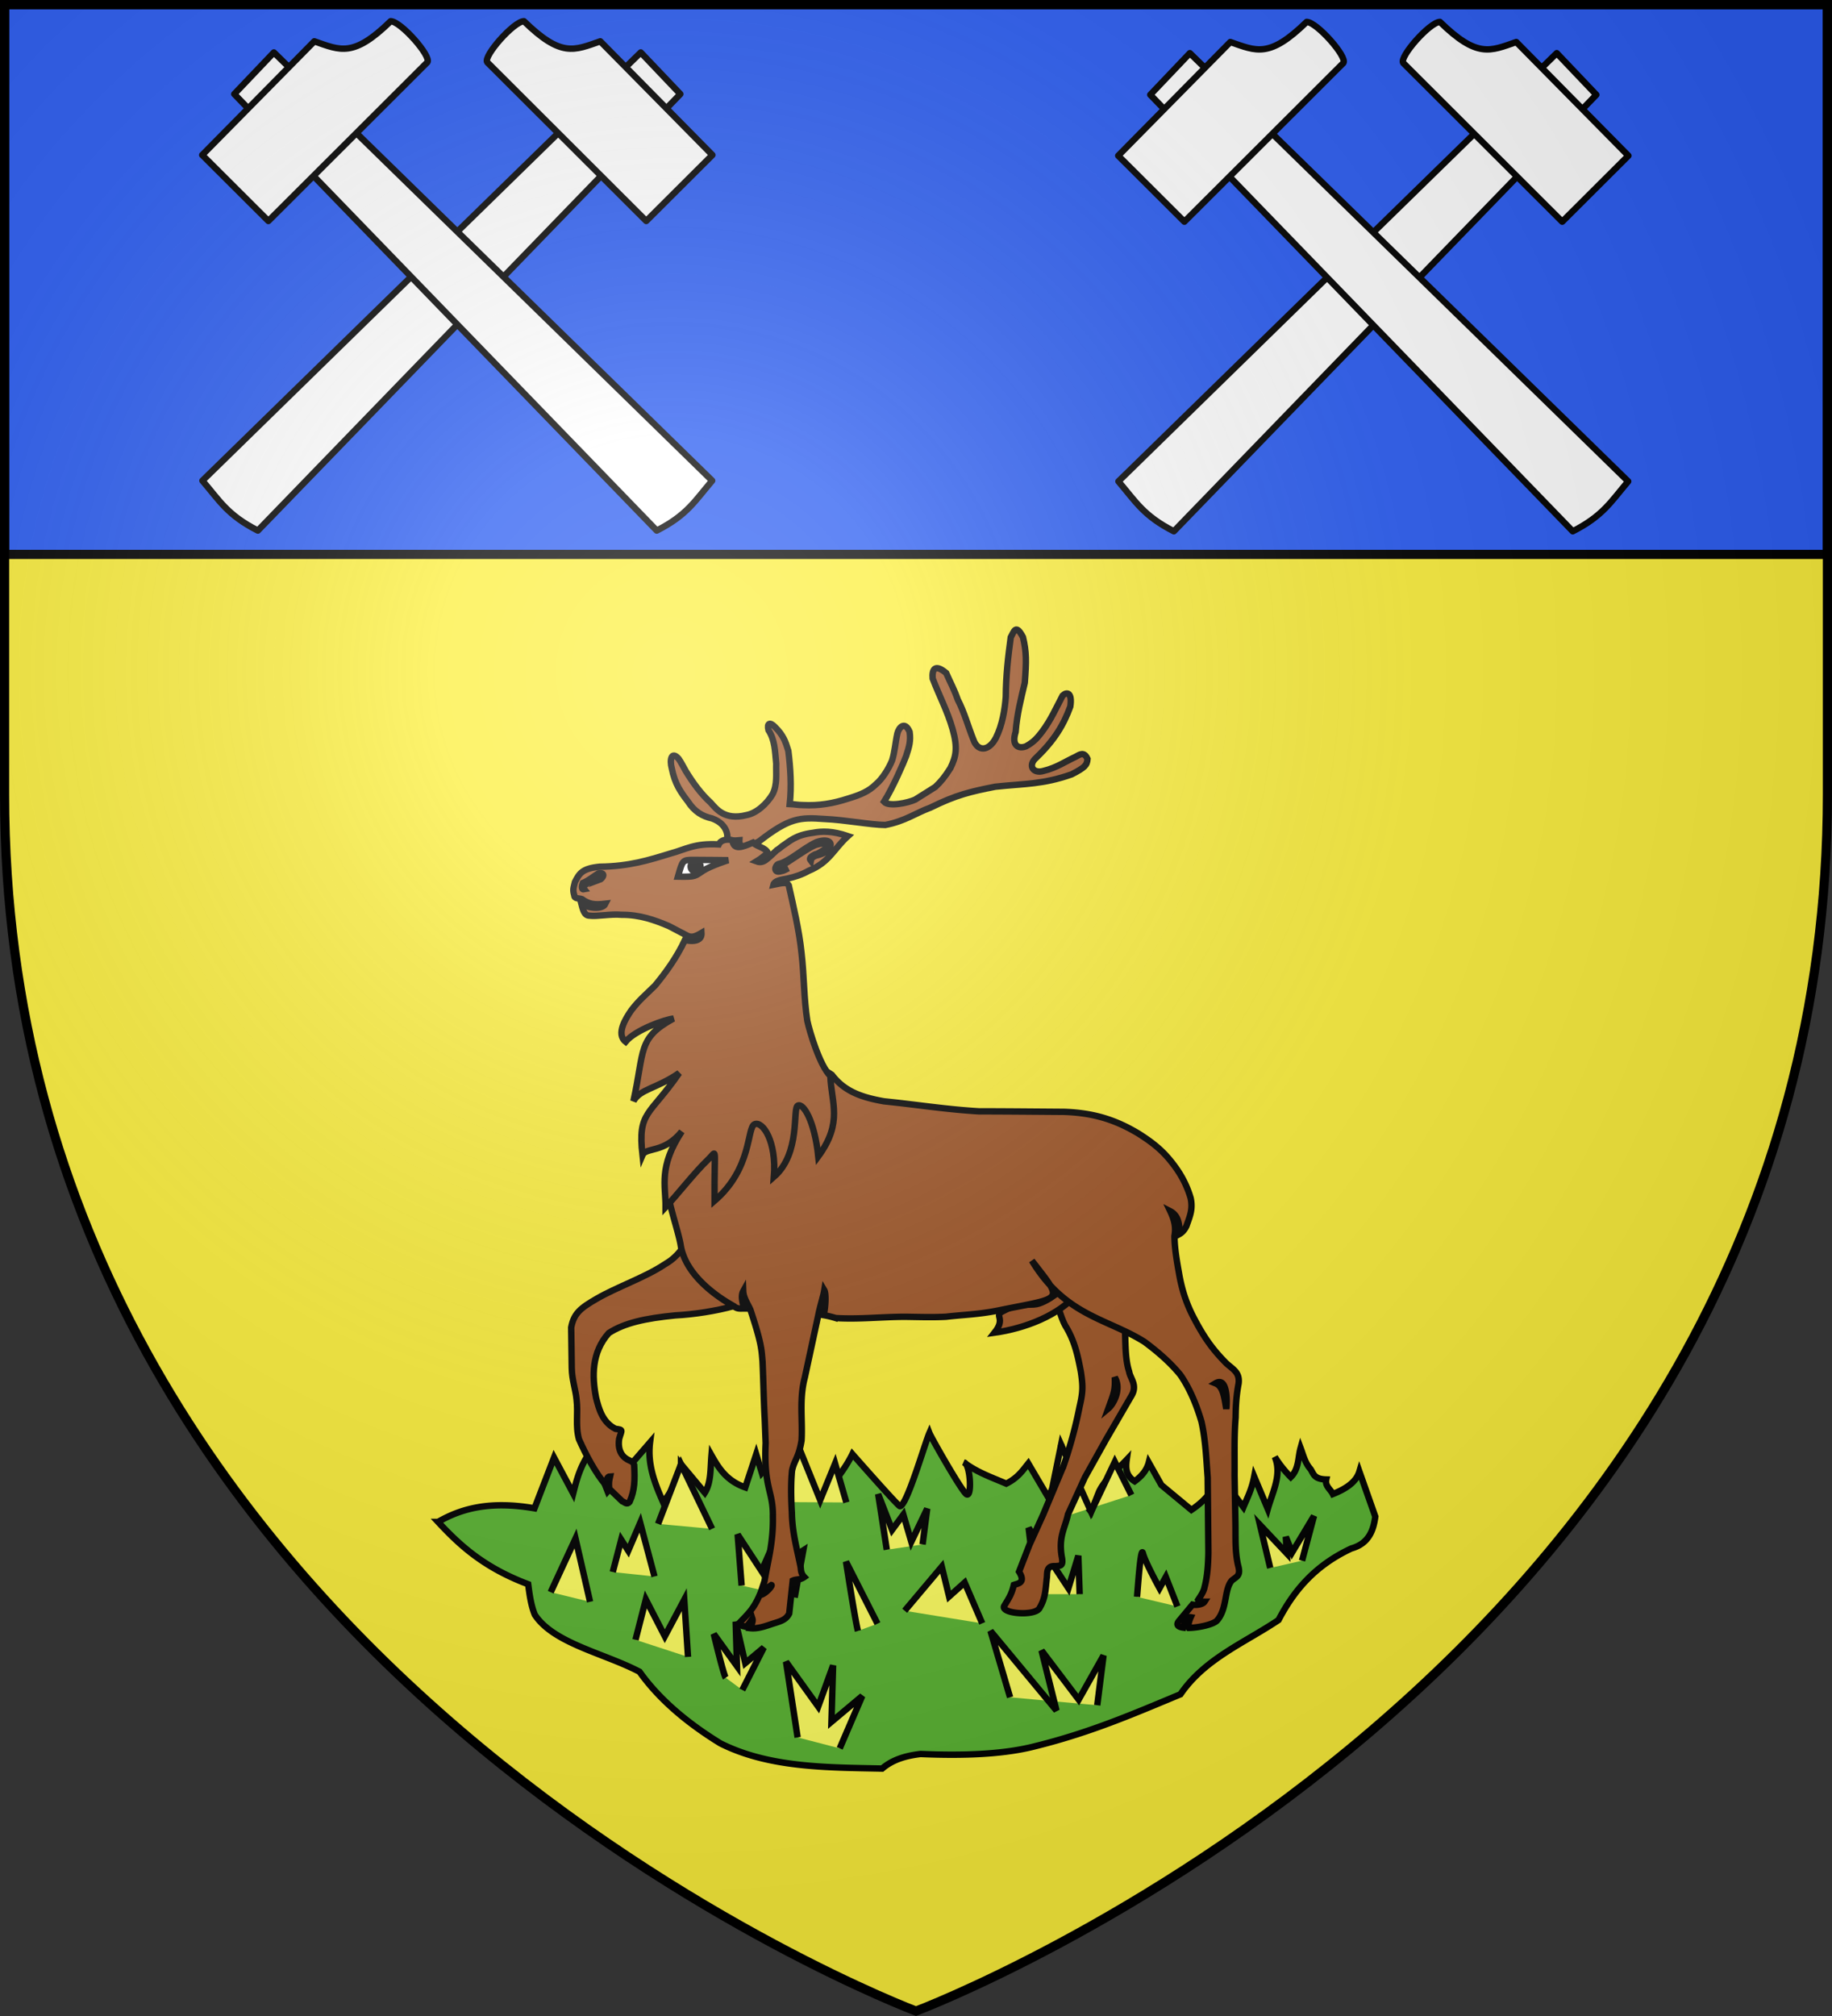 <svg xmlns="http://www.w3.org/2000/svg" xmlns:xlink="http://www.w3.org/1999/xlink" width="600" height="660" viewBox="-300 -300 600 660"><rect x="-300" y="-300" width="600" height="660" fill="#333333" stroke="none"/><defs><radialGradient id="d" cx="-80" cy="-80" r="405" gradientUnits="userSpaceOnUse"><stop offset="0" style="stop-color:#fff;stop-opacity:.31"/><stop offset=".19" style="stop-color:#fff;stop-opacity:.25"/><stop offset=".6" style="stop-color:#6b6b6b;stop-opacity:.125"/><stop offset="1" style="stop-color:#000;stop-opacity:.125"/></radialGradient><path id="a" d="M-298.5-298.5h597V-40C298.5 246.2 0 358.39 0 358.39S-298.5 246.2-298.5-40z"/></defs><use xlink:href="#a" width="100%" height="100%" style="fill:#fcef3c" transform="matrix(1 0 0 1 0 .05)"/><path d="M-298.5-298.5h597v180h-597z" style="fill:#2b5df2;stroke:#000;stroke-width:3"/><g style="stroke:#000;stroke-width:1.69;stroke-miterlimit:4;stroke-dasharray:none;stroke-opacity:1"><path d="M994.48-276.928c5.662 6.072 11.945 11.98 23.772 16.43.361 2.791.742 5.572 1.748 8.04 4.947 7.566 18.256 10.115 27.617 15.032 4.821 6.782 11.888 13.084 21.324 18.877 12.683 6.375 27.725 6.347 42.648 6.642 2.814-2.411 6.34-3.402 10.138-3.845 11.968.521 22.395.015 30.413-2.098 14.711-3.65 26.255-8.71 38.104-13.633 6.447-9.428 16.878-13.541 25.868-19.576 3.937-7.529 9.391-14.298 19.227-18.877 4.433-1.24 5.784-4.534 6.292-8.39l-4.195-11.886c-.852 2.839-3.598 4.579-6.991 5.943-.627-1.263-2.147-2.143-1.748-3.845-3.394-.086-3.337-1.636-4.195-2.797-1.403-1.589-1.853-3.6-2.567-5.496-.73 2.595-.4 5.508-2.595 7.663-1.565-1.582-3.001-3.36-4.203-5.315 1.938 4.634-.572 9.162-1.854 13.72l-3.584-8.529c-.688 3.54-1.83 5.575-2.842 8.034l-6.798-9.023c-.434 3.86-2.877 7.07-6.921 9.764l-7.91-6.55-3.337-5.933c-.44 1.701-1.523 3.36-3.708 4.944-2.346-1.466-2.402-3.529-2.101-5.685-2.554 2.72-5.683 5.055-7.292 8.404l-2.101 5.315c-4.199-5.26-7.556-10.86-7.91-17.674 1.983 6.463-2.141 10.24-3.337 13.966l-5.315-9.022c-1.501 1.864-2.744 3.784-5.809 5.314-3.782-1.631-7.67-2.946-11.123-5.562 1.619.295 2.135 8.939.741 8.405-.898.033-9.451-15.054-9.887-16.191-1.239 2.843-6.01 19.405-7.787 19.28-.489-.034-12.52-13.718-12.52-13.718-2.152 4.376-5.466 8.172-8.49 12.112l-9.969-13.38-5.418 6.206-1.486-4.894-2.884 8.739c-4.977-1.77-7.004-5.093-8.914-8.477-.298 3.45-.07 7.192-1.748 9.875l-6.29-7.524a24.65 24.65 0 0 1-4.696 10.073c-2.17-4.934-4.198-9.917-3.46-15.82l-11.186 12.915-4.263-10.814c-2.889 3.79-3.864 7.58-4.82 11.37l-5.05-9.463-5.155 13.37c-11.705-2.032-19.3.044-25.432 3.584z" style="fill:#5ab532;stroke:#000;stroke-width:1.69;stroke-linecap:butt;stroke-linejoin:miter;stroke-miterlimit:4;stroke-dasharray:none;stroke-opacity:1" transform="matrix(1.242 0 0 1.242 -1391.682 542.187)"/><path d="m1024.185-258.402 6.55-14.151 3.832 16.685M1040.561-263.716l2.225-8.528 1.854 2.904 3.151-7.354 3.77 14.152M1046.555-245.857l2.72-10.63 5.005 9.703 5.129-9.64.989 15.078M1070.339-235.853c-.612-.874-3.146-11.536-3.146-11.536l6.117 8.477-.35-11.71 2.535 10.924 4.894-4.108-5.68 11.187M1089.304-220.122l-3.06-19.926 8.478 11.799 3.933-10.837-.437 14.857 8.127-6.817-5.942 13.808M1105.21-248.175c-.7-2.535-3.147-18.266-3.147-18.266l8.303 16.343M1052.51-276.404l6.034-15.74 8.212 17.051M1117.532-253.506l9.788-11.624 1.923 7.866 4.107-3.67 4.632 10.749M1152.315-257.876a9818 9818 0 0 1-2.098-17.479l10.487 15.906 2.622-8.565.35 10.138M1145.323-230.697l-5.156-17.478 17.391 20.974-3.933-15.818 9.789 12.934 6.554-11.623-1.66 13.109M1178.795-257.177c.175-1.573.961-13.808 1.573-11.449s4.37 9.177 4.37 9.177l1.66-2.972 3.06 7.779M1154.587-276.666l4.192-20.606 7.91 17.674 6.25-13.148 4.37 8.74M1213.927-264.78l-2.709-11.361 7.08 7.515-.263-4.37 1.66 4.108 5.769-9.613-3.147 11.798M1074.534-260.148l-1.049-13.459 6.292 9.613 5.07-11.536 1.572 8.915 4.37-2.797-2.272 12.41M1112.813-269.587l-2.273-14.682 3.67 9.438 2.972-4.02 2.098 7.167 4.195-8.74-1.224 9.439M1086.594-282.145l1.224-18.904 7.433 18.36 3.928-9.62 2.971 10.254" style="fill:#ffff60;fill-opacity:1;stroke:#000;stroke-width:1.69;stroke-linecap:butt;stroke-linejoin:miter;stroke-miterlimit:4;stroke-dasharray:none;stroke-opacity:1" transform="matrix(1.242 0 0 1.242 -1391.682 542.187)"/></g><g style="stroke-width:1.55;stroke-miterlimit:4;stroke-dasharray:none"><g style="display:inline;stroke-width:1.55;stroke-miterlimit:4;stroke-dasharray:none" transform="matrix(1.355 0 0 1.355 -322.326 -437.407)"><g style="display:inline;stroke:#000;stroke-width:1.55;stroke-miterlimit:4;stroke-dasharray:none;stroke-opacity:1"><path d="M131.422 202.157c.467-.638.636-4.018-3.441-5.51-2.338-.51-4.283-1.633-5.897-4.148-1.742-2.26-3.143-4.271-3.864-7.935-.59-2.172-.052-4.273 1.636-2.366.645.934 1.115 1.877 1.71 2.942 1.657 2.728 3.647 5.5 6.028 7.674 1.366 1.49 3.36 4.351 8.65 3.025 2.508-.468 4.92-2.714 6.32-5.015 1.232-2.385.807-5.02.896-7.406-.296-2.94-.3-5.717-1.873-8.103-.423-1.703.37-2.026 1.558-.783 2.04 2.002 2.561 3.552 3.243 5.77.508 4.132.808 8.515.34 12.86 1.02.041 2.105.25 3.126.25 3.994.212 7.427-.424 10.87-1.533 3.228-.978 5.09-1.786 6.834-3.492 1.57-1.32 3.05-3.694 3.9-5.74.678-2.13.769-4.225 1.28-6.527.381-1.577 1.861-3.034 2.963-.398.308 2.215-.08 3.525-.846 5.868-.466 1.32-3.257 7.74-5.337 11.023 1.14 1.264 5.786.288 7.528-.52 1.401-.893 3.42-2.123 4.865-3.059 1.273-1.191 2.346-2.466 3.652-4.557 1.36-2.793 1.829-4.843.51-9.489-1.273-4.389-3.228-8.017-4.8-12.151-.17-2.027.407-3.724 3.265-1.333.977 2.215 2 4.095 2.808 6.439 1.614 3.11 2.505 6.513 3.78 9.667 1.025 2.942 3.714 2.866 5.445-.458 1.53-3.026 2.166-6.897 2.377-9.879.042-5.325.556-9.6 1.195-14.373.795-1.428 1.208-3.396 2.963-.05.854 3.577.83 5.855.432 11.013-.934 4.005-1.872 7.505-2.21 11.894-1.051 3.308.697 4.151 2.483 3.469 2.08-1.107 2.962-2.335 3.937-3.57 2.124-2.854 3.278-5.548 4.939-8.7 1.031-.96 2.37-.783 1.852 2.661-1.658 4.516-3.87 8.152-8.248 12.371-2.083 1.807-.777 3.956 1.816 3.162 3.144-.766 5.218-2.258 7.727-3.408.978-.553 2.05-1.324 2.869.524-.126 1.534-.64 2.072-3.836 3.726-7.053 2.47-11.308 2.217-18.446 2.984-5.863 1.15-9.43 1.96-15.637 5.03-3.781 1.404-6.127 3.278-10.973 4.216-3.61-.041-9.726-1.237-14.698-1.45-5.948-.425-8.4-.324-15.71 5.342-3.22 1.94-4.97 1.695-4.859-.205l-3.135.25" style="fill:#9d5324;fill-opacity:1;fill-rule:evenodd;stroke:#000;stroke-width:1.55;stroke-miterlimit:4;stroke-dasharray:none;stroke-opacity:1" transform="translate(60.632 102.51)"/></g><path d="M288.27 420.769c.343 3.523-.054 8.42 1.128 12.037.254 1.66 2.097 3.262.566 5.82l-6.086 10.472-5.173 9.255-4.09 8.933c-.72 3.324-2.293 5.34-1.529 10.113.552 2.555-.413 2.282-1.517 2.41-2.246-.166-1.934 1.61-2.056 2.725-.339 2.939-.312 4.905-1.713 7.292-.85 2.172-9.484 1.49-8.618-.372 1.168-1.959 1.794-2.813 2.346-5.115.89-.331 2.996-.43 1.254-3.2l2.507-6.449 3.36-7.414 4.892-11.708a107 107 0 0 0 3.863-14.228c.849-3.664.86-5.02.305-8.598-.721-3.748-1.449-7.2-3.532-10.695-1.901-2.948-2.668-10.29-5.993-10.276 6.56-1.324 14.184 5.754 20.086 8.994zm-2.342 13.424c.139 3.096-.252 3.898-1.566 7.528 1.24-1.038 3.26-4.666 1.566-7.528z" style="display:inline;fill:#9d5324;fill-opacity:1;fill-rule:evenodd;stroke:#000;stroke-width:1.55;stroke-miterlimit:4;stroke-dasharray:none;stroke-opacity:1"/><path d="M275.464 411.534c-1.05.1-5.74 4.923-9.119 5.055-2.665.104-4.38-.09-7.644 1.711-1.987 1.097.97 1.558-1.845 5.104 7.378-1.045 15.552-4.17 19.967-9.453 1.407-2.001 1.522-2.417-1.359-2.417z" style="fill:#9d5324;fill-opacity:1;fill-rule:evenodd;stroke:#000;stroke-width:1.55;stroke-linecap:butt;stroke-linejoin:miter;stroke-miterlimit:4;stroke-dasharray:none;stroke-opacity:1"/><path d="M193.956 416.937c-4.322 1.208-9.805 2.06-14.241 2.28-7.267.723-12.275 1.802-16.1 4.272-4.164 4.688-4.056 10.422-3.077 15.578.678 2.724 1.554 5.982 4.7 7.56 1.98.268 1.513.198.888 2.438-.467 3.196 1.143 4.619 2.418 5.172.383.212.912.26 1.209 1.07.197 3.67.17 6.17-1.103 8.983-.664.792-1.18.04-1.792-.172l-3.119-2.999c-.165-1.494-.037-1.935.197-2.996-.65.022-.924.733-.99 2.166-2.536-2.997-4.842-7.342-6.537-11.166-.895-3.324-.155-6.163-.58-9.615-.211-2.344-1.11-4.669-1.154-7.566l-.138-9.81c.636-3.365 2.207-4.66 6.201-6.96 4.675-2.728 11.778-5.185 16.284-8.21.37-.31 2.517-1.158 4.672-4.367z" style="display:inline;fill:#9d5324;fill-opacity:1;fill-rule:evenodd;stroke:#000;stroke-width:1.55;stroke-miterlimit:4;stroke-dasharray:none;stroke-opacity:1"/><path d="M181.023 402.379c-.392-2.537-2.025-7.402-2.802-11.074 4.85-1.392 8.017-51.068 39.328-30.204 3.058 4.048 7.282 5.459 12.595 6.396 7.649.766 14.959 1.953 22.991 2.422 6.841 0 13.727.079 20.61.122 7.224.255 12.562 2.006 18.045 5.332 2.72 1.747 5.108 3.465 7.404 6.235 2.294 2.769 4.003 5.639 5.068 9.261.593 2.727-.2 4.426-1.009 6.729-.45.984-1.068 1.618-1.758 1.998.244-3.382-.834-4.86-2.16-5.542 1.114 2.348 1.376 4.079 1.018 5.968 0 2.769.586 6.188 1.094 9 .68 3.962 1.746 7.282 3.575 10.776 2.676 5.112 4.702 7.783 7.889 11.022 1.742 1.534 3.244 2.234 2.946 4.832-.508 2.727-.684 4.872-.727 8.238-.38 4.683-.207 9.293-.25 13.98l.21 11.927c.042 3.236-.115 6.567.647 9.847.722 2.555-.396 2.669-1.543 3.65-1.869 2.215-1.019 6.626-3.484 9.567-.701.947-4.262 1.8-6.847 1.86-.364-.718.188-2.084.411-2.57-.926-.16-1.403 1.265-1.784 2.51-1.202-.157-1.822-.632-1.1-1.556l3.328-4.006c.76.16 2.44.025 2.906-.714-.48-.002-1.306.066-1.546-.437.546-.836 1.35-1.988 1.536-3.026.72-2.683.896-5.742.938-8.512l-.174-18.025c-.338-4.56-.514-9.03-1.492-13.461-1.231-4.176-2.841-8.03-5.094-11.31-2.591-3.196-5.859-5.899-8.665-7.987-9-5.686-19.133-6.228-27.242-19.635 7.765 10.074 7.813 8.782-7.862 11.988-4.886 1.022-8.546 1.055-12.881 1.567-3.272.17-6.622.054-9.852.012-5.737 0-11.073.647-16.81.305a24 24 0 0 0-2.907-.703c.51-2.291.574-5.294.136-6.028-.246 1.507-1.058 4.012-1.418 5.873l-3.29 15.23c-1.401 5.285-.49 10.267-.787 15.211-.667 4.132-1.775 4.769-2.3 7.282-.298 3.024-.248 6.602-.035 10.181.083 4.729 1.188 8.558 2.08 12.948.17.808-.011 1.597.922 2.577-1.126.788-1.861.444-2.798.87l-.849 7.93c-.85 1.787-2.606 1.99-4.56 2.672-1.81.616-3.345 1.066-4.96.87.119-.343.873-1.487.623-2.26-.636.901-1.457 2.259-1.816 1.836-.567-.052-.864-.14-1.437-.709 2.083-2.224 3.501-3.384 4.99-6.836 1.417-.145 3.22-2.383 2.864-2.44-.951.622-1.904 1.443-2.417 1.275l.736-2.196c.89-5.241 2.154-9.417 2.026-15.596.126-6.178-2.253-6.818-1.743-17.77l-.225-5.825c-.254-4.644-.32-9.288-.531-13.933-.254-2.897-.217-4.3-2.938-12.484-.608-1.396-1.656-2.795-1.724-4.488-.67 1.206-.114 2.905.194 4.209-.85-.008-1.63.17-2.418-.547-4.553-2.516-11.682-7.655-12.881-14.645zm129.24 33.253c1.592.646 2.025 2.391 2.606 6.175.225-1.532.343-7.953-2.606-6.175z" style="display:inline;fill:#9d5324;fill-opacity:1;fill-rule:evenodd;stroke:#000;stroke-width:1.55;stroke-miterlimit:4;stroke-dasharray:none;stroke-opacity:1"/><path d="M177.354 393.078c.03-5.25-1.744-9.686 3.918-18.297-4.235 5.31-8.678 3.757-9.505 5.707-1.197-10.64 1.703-9.396 8.872-19.828-5.402 3.757-9.453 3.84-11.06 6.798 2.72-12.254.94-15.2 9.673-19.954-1.8.137-9.14 2.67-11.564 5.591-2.38-1.863.056-5.68 1.403-7.624 1.868-2.429 3.278-3.546 5.7-5.93 2.616-3.136 5.29-6.876 7.227-11 3.106.621 4.102-.367 4.011-1.72-1.66.999-2.499 1.121-3.46.644l-4.424-2.314c-3.4-1.45-7.107-2.765-11.443-2.721-2.633-.255-5.913.462-7.74.207-1.337 0-1.61-1.544-1.996-2.999 1.426 1.232 5.148 1.63 5.867.119-2.69.319-4.02.112-5.706-1.111-.677-.255-1.843-.019-1.843-.914-.424-1.364-.18-1.776.159-3.225 1.062-2.045 1.713-3.275 5.99-3.696 7.18-.083 11.93-1.604 17.071-3.18 3.696-.981 5.833-2.548 11.698-2.206.532-1.181 2.142-1.33 3.314-1.011.255 2.557 2.44 1.651 4.948.572 1.147 1.106 2.963 1.127 3.643 2.532-1.217.845-1.488 1.22-2.767 2.002 1.676.597 2.395-.425 4.887-2.694.3-.13 1.133-.837 1.346-1.008 1.783-1.15 3.123-2.64 7.372-3.195 2.25-.425 4.703-.487 8.485.79-3.525 3.195-4.443 6.326-9.543 8.413-1.474.848-3.202 1.44-5.101 1.86-1.73.293-3.141.587-3.364 1.474 2.604-.55 3.288-.59 3.697.135 1.165 5.218 2.554 11.033 3.094 16.402.636 5.495.551 10.919 1.4 16.373.552 2.554 2.97 10.722 5.564 13.32.226 6.462 3.107 11.173-2.918 19.422-.909-8.593-3.6-12.95-4.946-12.28s.8 11.48-5.778 17.22c.682-8.616-2.74-13.558-4.664-12.719-1.922.84-.53 10.598-9.69 18.514-.083-13.698.772-12.207-1.594-9.946-3.244 3.1-7.356 8.424-10.233 11.477zm35.049-84.522c-.029-.027.889-.781 1.51-.822 3.492-1.716 3.463-3.196.158-2.305-1.672.24-7.597 4.787-8.907 5.193-1.069.983 1.426.736 1.864.537-.546.28-1.079.64-1.78.736-1.868.553-1.529-1.32-.677-1.704 2.76-.638 5.863-3.749 9.263-5.325 2.59-.894 3.994-.042 3.186 1.32-.678 1.276-2.25 1.662-3.484 2.001-.78.409-.976.624-1.069 1.127-.21-.28-.312-.246-.062-.758zm-51.15 5.5c.75-.84.731-1.385.047-1.233-1.155.767-2.224 1.483-3.237 2.271-.71-.23-.595.864-.351 1.177-.644.139-.74-.5-.357-1.521 1.444-.595 2.463-1.533 3.738-2.3 1.996-.381 1.104 1.277.16 1.606z" style="display:inline;fill:#9d5324;fill-opacity:1;fill-rule:evenodd;stroke:#000;stroke-width:1.55;stroke-miterlimit:4;stroke-dasharray:none;stroke-opacity:1"/><path d="M180.333 313.216c1.152-3.988 1.05-4.053 3.802-4.052s8.359.072 8.359.072-4.086 1.281-6.072 2.54-1.508 1.527-6.089 1.44z" style="display:inline;fill:#fff;fill-rule:evenodd;stroke:#000;stroke-width:1.55;stroke-linecap:butt;stroke-linejoin:miter;stroke-miterlimit:4;stroke-dasharray:none;stroke-opacity:1"/><ellipse cx="26.195" cy="57.274" rx="1.198" ry="1.248" style="fill:#000;fill-opacity:1;stroke:#000;stroke-width:1.55;stroke-miterlimit:4;stroke-dasharray:none;stroke-opacity:1" transform="translate(158.409 253.475)"/></g></g><use xlink:href="#b" id="c" width="100%" height="100%" x="0" y="0" style="stroke-width:2.1;stroke-miterlimit:4;stroke-dasharray:none" transform="matrix(-1 0 0 1 -300.456 0)"/><g id="b" style="stroke-width:3.529;stroke-miterlimit:4;stroke-dasharray:none"><path d="m58.571 447.362 226.232-246.131 24.126 20.417L87.758 476.225c-11.73-8.877-19.74-12.704-29.187-28.863" style="color:#000;display:inline;overflow:visible;visibility:visible;opacity:1;fill:#fff;fill-opacity:1;fill-rule:nonzero;stroke:#000;stroke-width:3.529;stroke-linecap:round;stroke-linejoin:round;stroke-miterlimit:4;stroke-dasharray:none;stroke-dashoffset:0;stroke-opacity:1;marker:none;marker-start:none;marker-mid:none;marker-end:none" transform="rotate(-86.662 -233.049 133.415)scale(.595)"/><path d="M216.173 224.037 250.3 185.57l66.041 57.96c-4.187 14.712-7.662 21.993 13.494 41.303.24 5.591-17.957 23.623-21.368 21.49z" style="color:#000;display:inline;overflow:visible;visibility:visible;opacity:1;fill:#fff;fill-opacity:1;fill-rule:nonzero;stroke:#000;stroke-width:3.529;stroke-linecap:round;stroke-linejoin:round;stroke-miterlimit:4;stroke-dasharray:none;stroke-dashoffset:0;stroke-opacity:1;marker:none;marker-start:none;marker-mid:none;marker-end:none" transform="rotate(-86.662 -233.049 133.415)scale(.595)"/></g><use xlink:href="#c" width="100%" height="100%" style="stroke-width:2.1;stroke-miterlimit:4;stroke-dasharray:none" transform="translate(300 .23)"/><use xlink:href="#b" width="100%" height="100%" style="stroke-width:2.1;stroke-miterlimit:4;stroke-dasharray:none" transform="translate(300 .23)"/><g style="display:inline"><use xlink:href="#a" width="100%" height="100%" style="fill:url(#d)"/></g><use xlink:href="#a" width="100%" height="100%" style="fill:none;stroke:#000;stroke-width:3;stroke-miterlimit:4;stroke-dasharray:none" transform="matrix(1 0 0 1 0 .003)"/></svg>